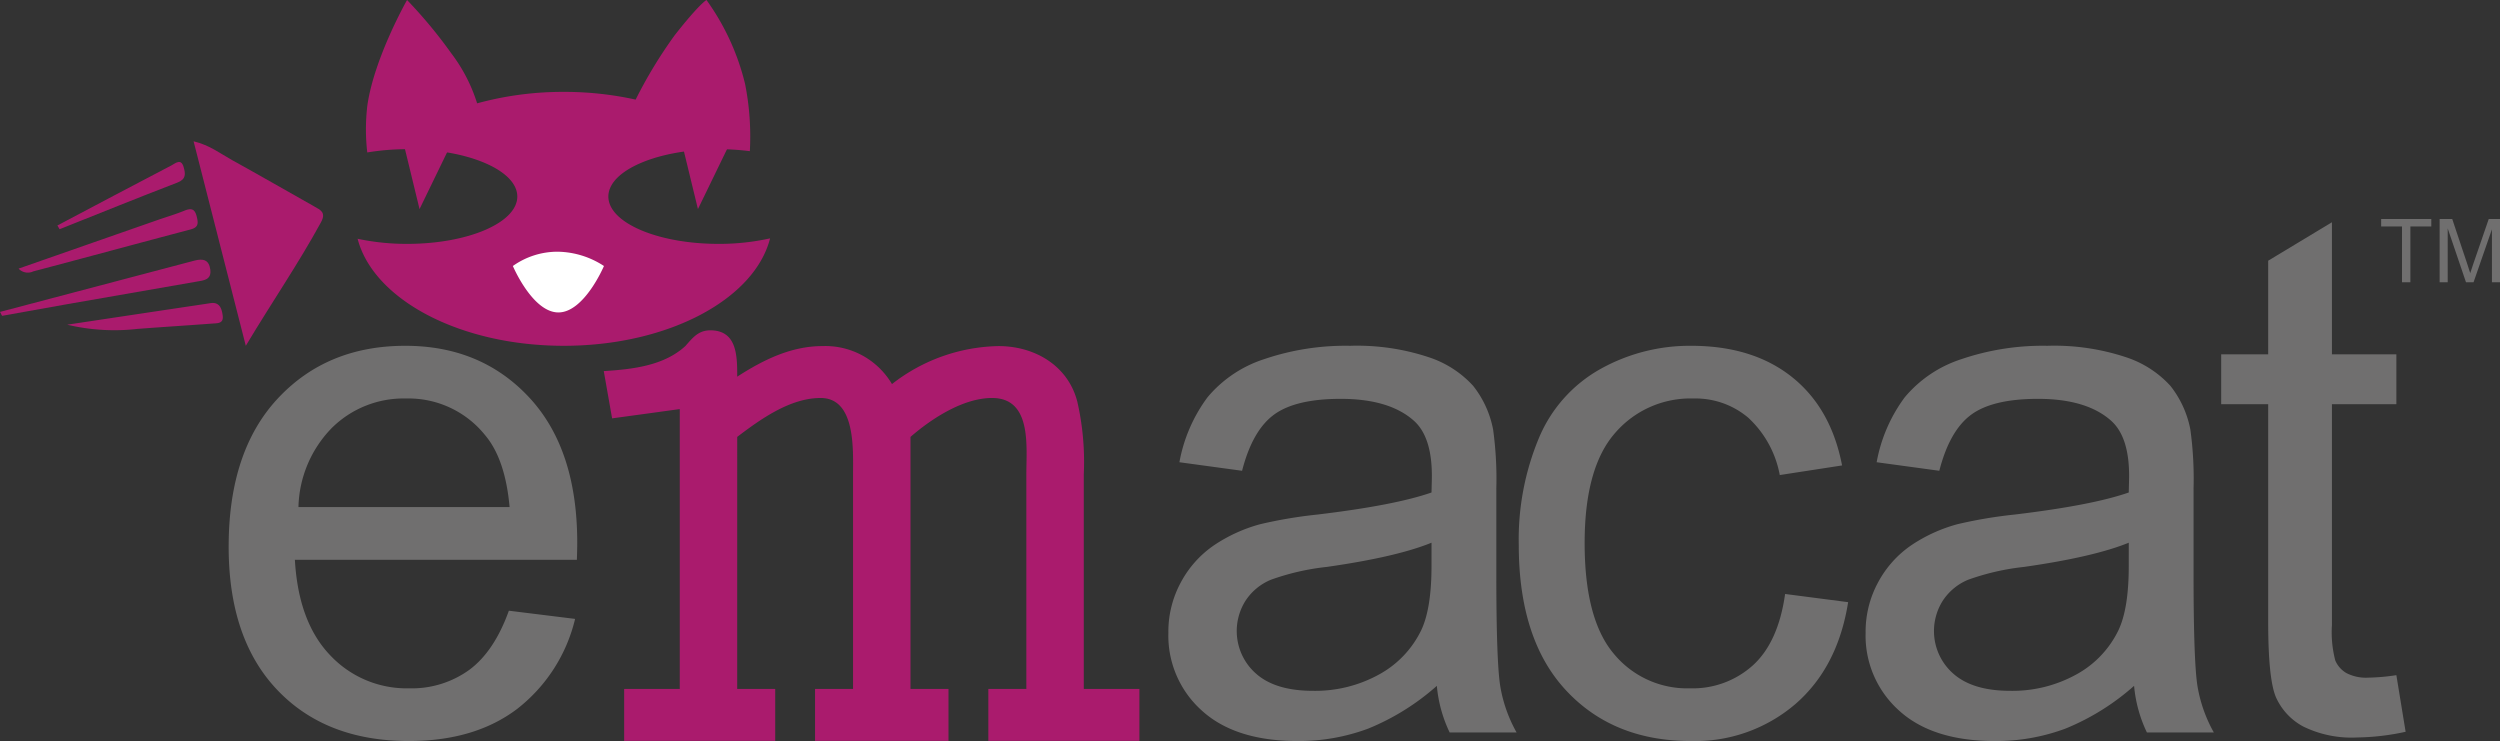 <svg xmlns="http://www.w3.org/2000/svg" viewBox="0 0 339.443 100.615"><rect x="0" y="0" width="339.443" height="100.615" fill="#333333" stroke="none"/><title>logo-emacat</title><g id="a19e4a0e-ca3b-4693-b2b9-04b633c87dd9" data-name="Livello 2"><g id="e19fd105-3eb7-45f1-802a-7036a518e260" data-name="Livello 1"><path d="M40.523,69.681h28.669q-.581-6.478-3.288-9.719a13.338,13.338,0,0,0-10.78-5.027,13.829,13.829,0,0,0-10.081,4.012,15.888,15.888,0,0,0-4.52,10.734M69.094,83.749l8.992,1.112a21.939,21.939,0,0,1-7.88,12.231q-5.754,4.351-14.697,4.351-11.265,0-17.863-6.938-6.6-6.936-6.599-19.458,0-12.956,6.671-20.112,6.672-7.155,17.308-7.155,10.297,0,16.824,7.01,6.527,7.011,6.526,19.725,0,.774-.048,2.321h-38.289q.481,8.46,4.786,12.956a14.243,14.243,0,0,0,10.733,4.496,13.316,13.316,0,0,0,8.17-2.514q3.384-2.512,5.366-8.025" transform="translate(0 -0.829)" style="fill:#706f6f"/><path d="M194.367,74.516q-4.74,1.934-14.216,3.287a32.836,32.836,0,0,0-7.589,1.741,7.573,7.573,0,0,0-3.433,2.827,7.696,7.696,0,0,0,1.426,9.936q2.634,2.32,7.712,2.32a17.934,17.934,0,0,0,8.942-2.2,13.562,13.562,0,0,0,5.755-6.018q1.4-2.949,1.403-8.702Zm.724,19.434a32.46,32.46,0,0,1-9.307,5.802,26.915,26.915,0,0,1-9.597,1.692q-8.46,0-13.004-4.134a13.642,13.642,0,0,1-4.544-10.563,14.043,14.043,0,0,1,1.716-6.89,14.194,14.194,0,0,1,4.496-5.003,21.142,21.142,0,0,1,6.261-2.852,61.751,61.751,0,0,1,7.735-1.305q10.538-1.259,15.52-2.998c.03-1.192.047-1.95.047-2.272q0-5.317-2.467-7.494-3.336-2.949-9.909-2.949-6.141,0-9.064,2.152-2.925,2.149-4.328,7.614l-8.509-1.16a21.097,21.097,0,0,1,3.819-8.823,16.732,16.732,0,0,1,7.686-5.173,34.286,34.286,0,0,1,11.653-1.814,30.855,30.855,0,0,1,10.682,1.547,14.081,14.081,0,0,1,6.045,3.893,13.681,13.681,0,0,1,2.707,5.921,48.978,48.978,0,0,1,.437,8.027v11.602q0,12.135.555,15.349a19.304,19.304,0,0,0,2.199,6.164h-9.089a18.416,18.416,0,0,1-1.74-6.333" transform="translate(0 -0.829)" style="fill:#706f6f"/><path d="M242.377,81.477l8.557,1.112q-1.403,8.847-7.18,13.85a20.917,20.917,0,0,1-14.19,5.004q-10.539,0-16.944-6.89-6.405-6.888-6.406-19.747a35.746,35.746,0,0,1,2.756-14.553,19.205,19.205,0,0,1,8.388-9.354,24.881,24.881,0,0,1,12.255-3.119q8.364,0,13.683,4.23,5.316,4.231,6.816,12.015l-8.46,1.305a14.072,14.072,0,0,0-4.279-7.785,11.076,11.076,0,0,0-7.422-2.61,13.508,13.508,0,0,0-10.684,4.714q-4.109,4.713-4.109,14.915,0,10.344,3.964,15.035a12.9,12.9,0,0,0,10.346,4.689,12.194,12.194,0,0,0,8.557-3.142q3.432-3.144,4.352-9.669" transform="translate(0 -0.829)" style="fill:#706f6f"/><path d="M289.036,74.516q-4.74,1.934-14.215,3.287a32.862,32.862,0,0,0-7.59,1.741,7.57,7.57,0,0,0-3.432,2.827,7.691,7.691,0,0,0,1.427,9.936q2.633,2.32,7.71,2.32a17.942,17.942,0,0,0,8.944-2.2,13.557,13.557,0,0,0,5.753-6.018q1.403-2.949,1.403-8.702Zm.725,19.434a32.459,32.459,0,0,1-9.307,5.802,26.923,26.923,0,0,1-9.597,1.692q-8.46,0-13.004-4.134a13.643,13.643,0,0,1-4.545-10.563,14.043,14.043,0,0,1,1.717-6.89,14.213,14.213,0,0,1,4.496-5.003,21.136,21.136,0,0,1,6.26-2.852,61.851,61.851,0,0,1,7.735-1.305q10.541-1.259,15.52-2.998c.03-1.192.048-1.95.048-2.272q0-5.317-2.467-7.494-3.334-2.949-9.91-2.949-6.14,0-9.064,2.152-2.925,2.149-4.328,7.614l-8.508-1.16a21.084,21.084,0,0,1,3.819-8.823,16.719,16.719,0,0,1,7.687-5.173,34.275,34.275,0,0,1,11.651-1.814,30.867,30.867,0,0,1,10.684,1.547,14.083,14.083,0,0,1,6.044,3.893,13.705,13.705,0,0,1,2.708,5.921,49.046,49.046,0,0,1,.435,8.027v11.602q0,12.135.555,15.349a19.33,19.33,0,0,0,2.2,6.164h-9.088a18.393,18.393,0,0,1-1.741-6.333" transform="translate(0 -0.829)" style="fill:#706f6f"/><path d="M325.372,92.5l1.257,7.687a32.319,32.319,0,0,1-6.575.773,14.894,14.894,0,0,1-7.348-1.498,8.382,8.382,0,0,1-3.674-3.941q-1.064-2.44-1.064-10.273v-29.539h-6.381v-6.769h6.381V36.227l8.654-5.221v17.935h8.75v6.769h-8.75v30.023a15.129,15.129,0,0,0,.46,4.786,3.621,3.621,0,0,0,1.498,1.692,5.797,5.797,0,0,0,2.973.628,28.393,28.393,0,0,0,3.819-.338" transform="translate(0 -0.829)" style="fill:#706f6f"/><path d="M100.096,94.374h5.159v7.046H84.746V94.374h7.55V56.375l-9.186,1.258-1.132-6.417c4.026-.251,8.179-.755,11.073-3.396,1.006-1.133,1.761-2.14,3.397-2.14,3.649,0,3.649,3.523,3.649,6.291,3.523-2.265,7.298-4.151,11.576-4.151a10.507,10.507,0,0,1,9.437,5.158,24.156,24.156,0,0,1,14.47-5.158c4.907,0,9.437,2.642,10.695,7.549a36.61,36.61,0,0,1,.88,9.814V94.374h7.55v7.046H134.195V94.374h5.159V65.183c0-3.774.755-10.317-4.656-10.317-3.9,0-8.178,2.768-11.072,5.284V94.374h5.159v7.046H110.666V94.374h5.159V65.183c0-3.271.377-10.317-4.404-10.317-4.152,0-8.179,2.894-11.324,5.284Z" transform="translate(0 -0.829)" style="fill:#aa1b6d"/><polygon points="92.197 17.814 94.764 28.39 99.898 17.814 92.197 17.814" style="fill:#aa1b6d"/><polyline points="62.098 17.814 54.396 17.814 56.964 28.39" style="fill:#aa1b6d"/><path d="M97.556,33.942c-8.259,0-14.954-2.878-14.954-6.428s6.695-6.428,14.954-6.428a33.735,33.735,0,0,1,4.256.268,36.612,36.612,0,0,0-.647-9.128A32.616,32.616,0,0,0,95.924.829s-.92.462-4.308,4.774a62.533,62.533,0,0,0-5.31,8.75,44.982,44.982,0,0,0-9.757-1.049,44.119,44.119,0,0,0-11.766,1.556,22.166,22.166,0,0,0-3.508-6.792,64.554,64.554,0,0,0-6.006-7.239s-4.467,7.855-5.391,14.323a27.34,27.34,0,0,0-.011,6.376,32.846,32.846,0,0,1,5.416-.442c8.259,0,14.955,2.878,14.955,6.428s-6.696,6.428-14.955,6.428a31.901,31.901,0,0,1-6.728-.693c2.135,8.234,13.854,14.531,27.994,14.531,14.172,0,25.914-6.326,28.01-14.588a31.757,31.757,0,0,1-7.003.75" transform="translate(0 -0.829)" style="fill:#aa1b6d"/><path d="M69.635,36.946a10.445,10.445,0,0,1,6.062-1.94,11.718,11.718,0,0,1,6.306,1.94s-2.668,6.305-6.185,6.305c-3.515,0-6.183-6.305-6.183-6.305" transform="translate(0 -0.829)" style="fill:#fff"/><path d="M33.373,47.78c-2.44-9.557-4.719-18.487-7.088-27.766,2.197.527,3.649,1.682,5.221,2.55,3.732,2.06,7.427,4.188,11.14,6.283.867.489,1.67.814.932,2.17-3.01,5.529-6.577,10.705-10.205,16.763" transform="translate(0 -0.829)" style="fill:#aa1b6d"/><path d="M0,43.179q13.209-3.48,26.416-6.968c1.146-.304,1.958-.111,2.135,1.193.196,1.443-.895,1.496-1.874,1.666q-8.764,1.521-17.524,3.054c-2.959.519-5.914,1.058-8.87,1.588-.094-.178-.188-.355-.282-.533" transform="translate(0 -0.829)" style="fill:#aa1b6d"/><path d="M2.521,37.301c6.421-2.244,12.669-4.429,18.917-6.611,1.172-.409,2.369-.755,3.517-1.223.903-.368,1.462-.406,1.751.747.232.924.265,1.481-.847,1.774-7.116,1.876-14.216,3.812-21.333,5.686a1.717,1.717,0,0,1-2.005-.373" transform="translate(0 -0.829)" style="fill:#aa1b6d"/><path d="M9.122,44.915c6.459-.972,12.298-1.854,18.139-2.725q.657-.097,1.312-.199c1.254-.195,1.545.759,1.664,1.693.14,1.093-.68,1.024-1.399,1.077-3.623.27-6.481.446-10.115.72a27.788,27.788,0,0,1-9.601-.566" transform="translate(0 -0.829)" style="fill:#aa1b6d"/><path d="M7.796,31.441c5.163-2.726,10.32-5.462,15.496-8.162.534-.278,1.3-.997,1.649.257.252.906.337,1.626-.865,2.087-5.35,2.054-10.662,4.21-15.987,6.329-.098-.171-.195-.341-.293-.511" transform="translate(0 -0.829)" style="fill:#aa1b6d"/><path d="M326.137,39.154V31.578h-2.83V30.564h6.809v1.014h-2.842V39.154Z" transform="translate(0 -0.829)" style="fill:#706f6f"/><path d="M331.246,39.154V30.564H332.957l2.033,6.082q.281.85.41,1.271.146-.469.457-1.377l2.057-5.977h1.529V39.154h-1.096V31.965l-2.496,7.189h-1.025l-2.484-7.312v7.312Z" transform="translate(0 -0.829)" style="fill:#706f6f"/></g></g></svg>